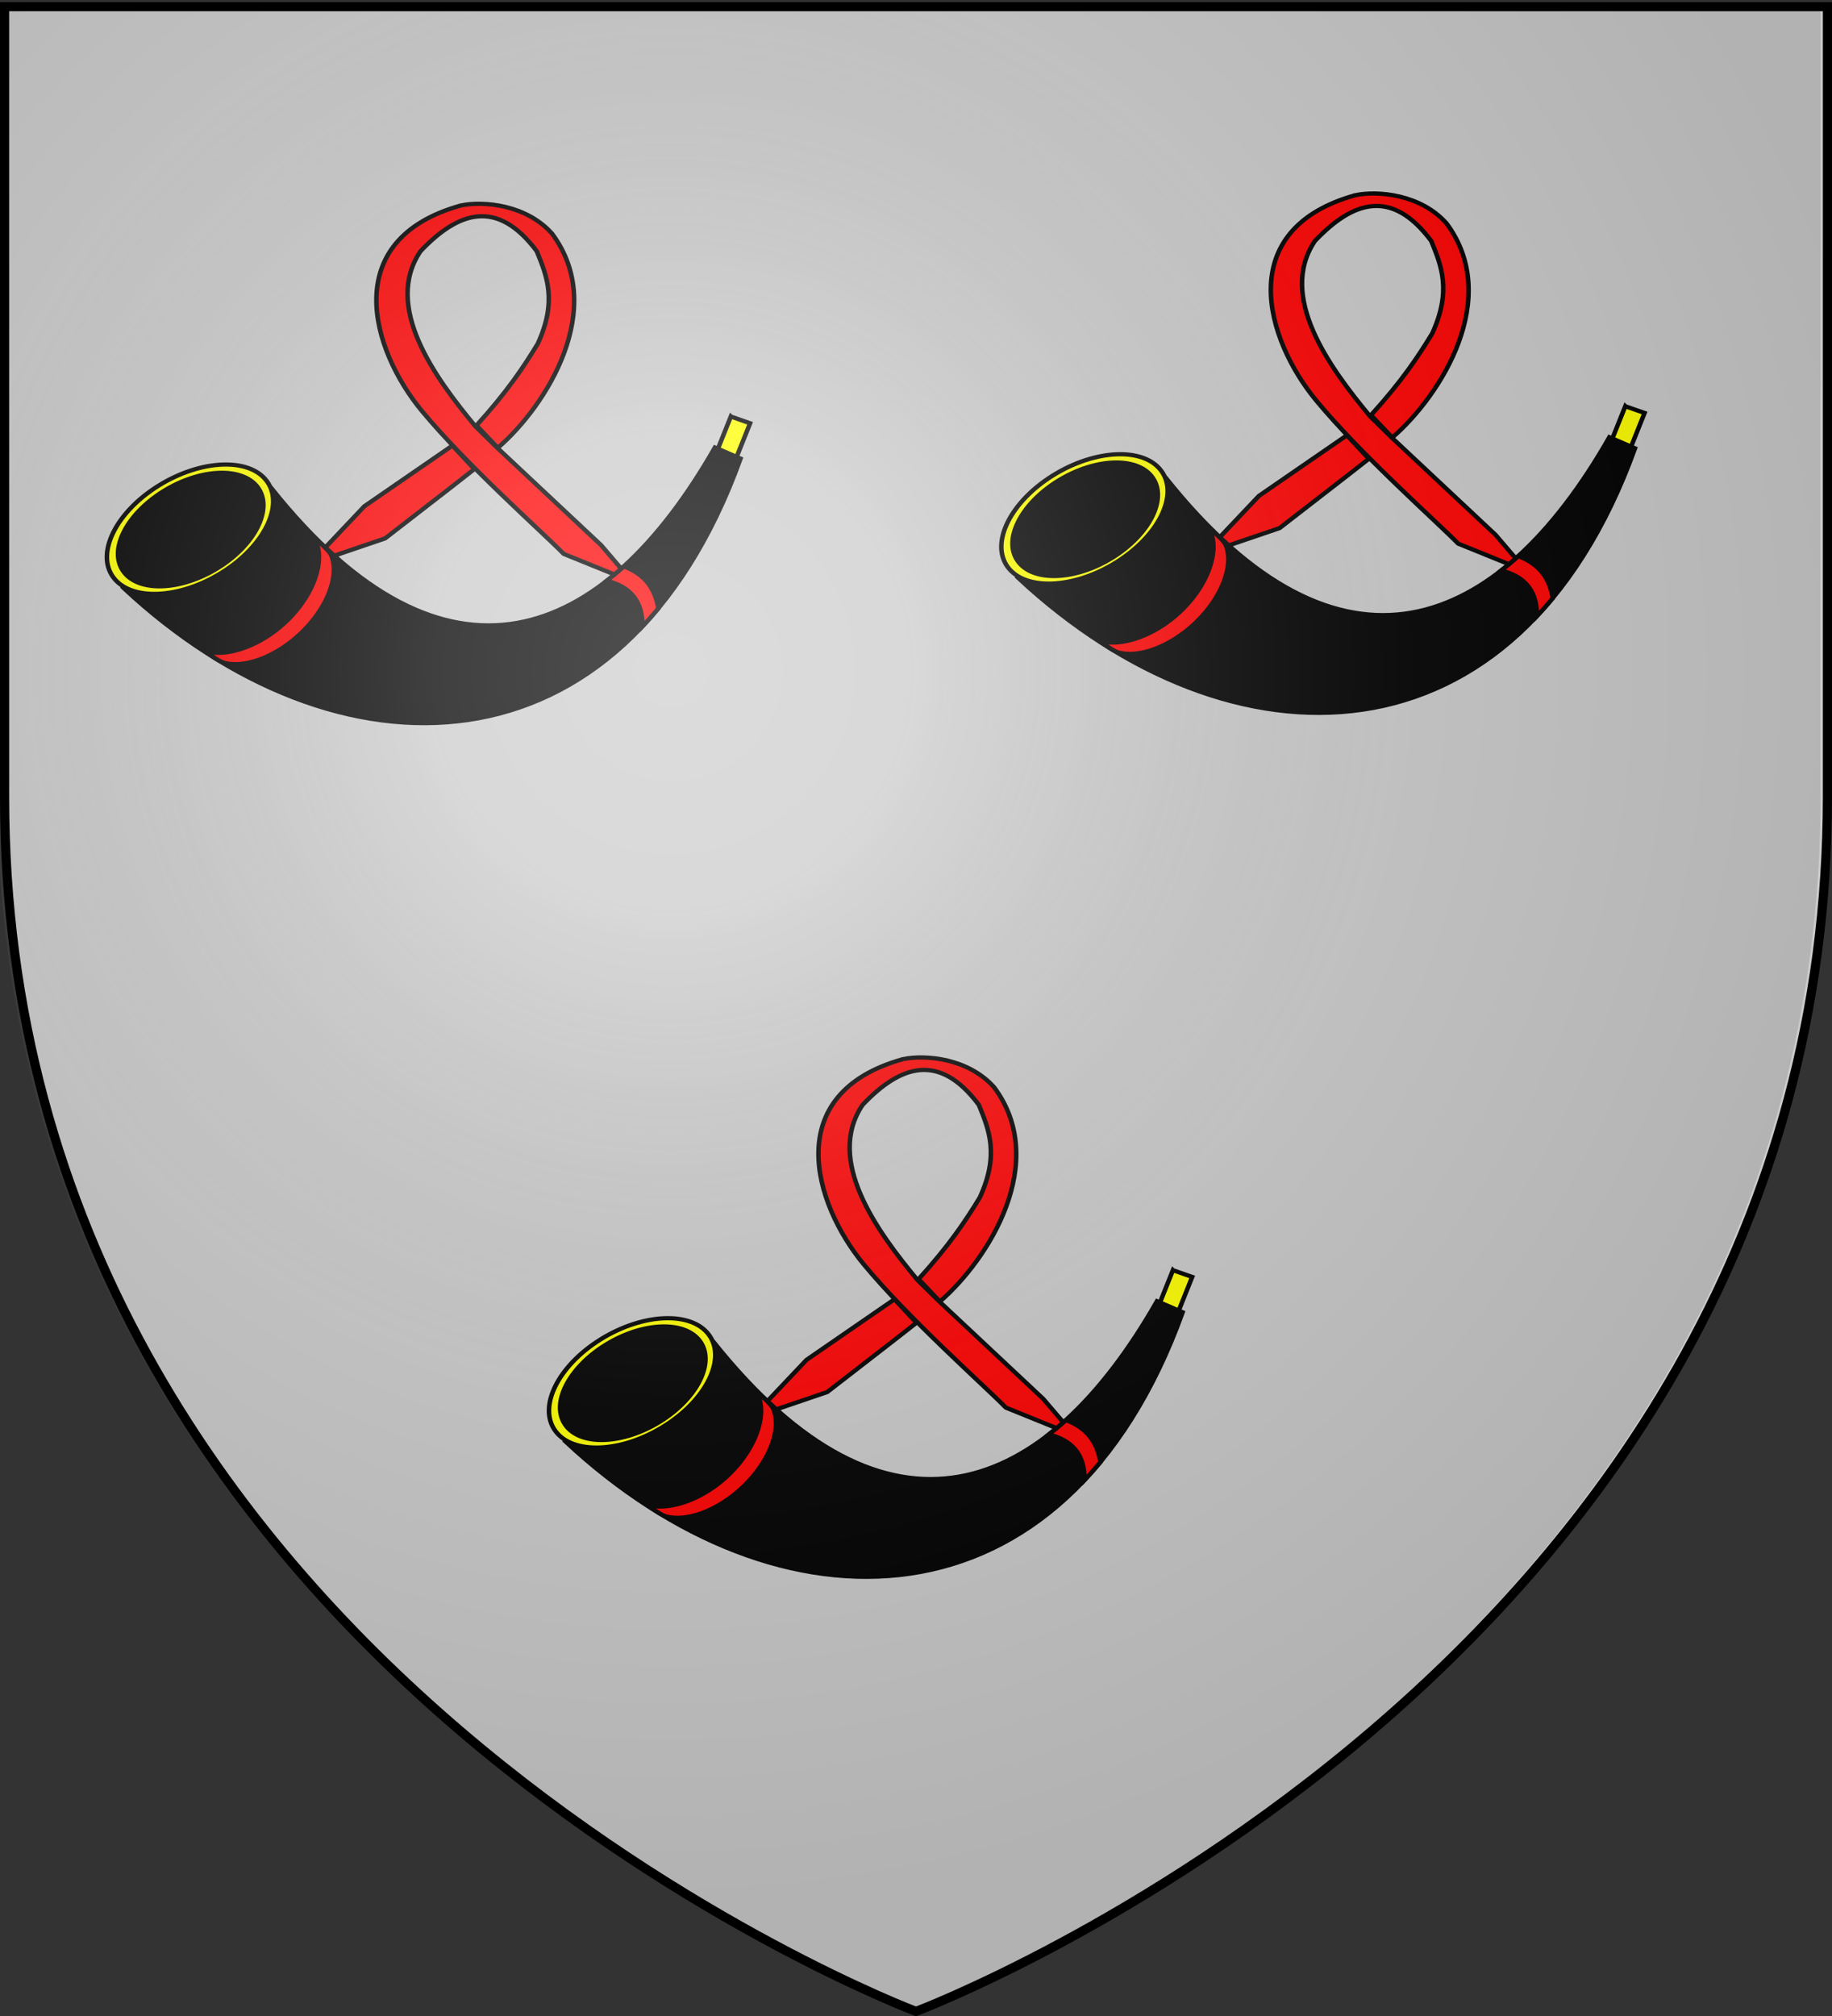 <svg xmlns="http://www.w3.org/2000/svg" xmlns:xlink="http://www.w3.org/1999/xlink" height="660" width="600" version="1.0"><rect width="100%" height="100%" fill="#333333" stroke="none"/><defs><linearGradient id="b"><stop style="stop-color:white;stop-opacity:.314" offset="0"/><stop offset=".19" style="stop-color:white;stop-opacity:.251"/><stop style="stop-color:#6b6b6b;stop-opacity:.125" offset=".6"/><stop style="stop-color:black;stop-opacity:.125" offset="1"/></linearGradient><linearGradient id="a"><stop offset="0" style="stop-color:#fd0000;stop-opacity:1"/><stop style="stop-color:#e77275;stop-opacity:.659" offset=".5"/><stop style="stop-color:black;stop-opacity:.323" offset="1"/></linearGradient><radialGradient xlink:href="#b" id="c" gradientUnits="userSpaceOnUse" gradientTransform="matrix(1.353 0 0 1.349 -79.874 -85.747)" cx="221.445" cy="226.331" fx="221.445" fy="226.331" r="300"/></defs><g style="display:inline"><path style="fill:#ccc;fill-opacity:1;fill-rule:evenodd;stroke:none;stroke-width:1px;stroke-linecap:butt;stroke-linejoin:miter;stroke-opacity:1" d="M300 658.5s298.5-112.32 298.5-397.772V2.176H1.5v258.552C1.5 546.18 300 658.5 300 658.5z"/><path style="opacity:1;fill:#000;fill-opacity:1;fill-rule:evenodd;stroke:#000;stroke-width:3;stroke-linecap:butt;stroke-linejoin:miter;stroke-miterlimit:4;stroke-dasharray:none;stroke-opacity:1" d="M252.738 375.338c115.943 155.13 220.9 109.178 294.643-28.81l17.024 7.858c-78.038 230.62-268.156 232.71-409.881 91.667l98.214-70.715z" transform="matrix(.493 0 0 .462 -35.717 -13.587)"/><path style="opacity:1;fill:#ff0;fill-opacity:1;fill-rule:evenodd;stroke:#000;stroke-width:3.049;stroke-linejoin:miter;stroke-miterlimit:4;stroke-dasharray:none;stroke-opacity:1" transform="matrix(.405 -.252 .272 .375 -120.236 71.832)" d="M247.5 394.981c.006 20.977-27.845 37.983-62.202 37.983-34.358 0-62.209-17.006-62.203-37.983-.006-20.976 27.845-37.983 62.203-37.983 34.357 0 62.208 17.007 62.202 37.983z"/><path style="opacity:1;fill:#000;fill-opacity:1;fill-rule:evenodd;stroke:#000;stroke-width:3.485;stroke-linejoin:miter;stroke-miterlimit:4;stroke-dasharray:none;stroke-opacity:1" transform="matrix(.354 -.221 .238 .329 -97.144 84.37)" d="M247.5 394.981c.006 20.977-27.845 37.983-62.202 37.983-34.358 0-62.209-17.006-62.203-37.983-.006-20.976 27.845-37.983 62.203-37.983 34.357 0 62.208 17.007 62.202 37.983z"/><path style="opacity:1;fill:red;fill-opacity:1;fill-rule:evenodd;stroke:#000;stroke-width:3;stroke-linecap:butt;stroke-linejoin:miter;stroke-miterlimit:4;stroke-dasharray:none;stroke-opacity:1" d="M281.53 411.378c7.272 14.115.076 38.371-17.967 57.372-16.988 17.889-39.844 26.543-54.511 22.124.756 1.046 8.813 7.197 12.109 8.158 14.367 4.192 35.791-4.667 52.37-22.126 16.923-17.82 24.548-40.271 18.888-54.258-1.157-2.859-8.887-10.341-10.89-11.27zM486.813 430.781a200.67 200.67 0 0 1-11.282 10.156c14.664 4.031 23.958 13.41 23.656 32.407 3.599-4.081 7.141-8.347 10.594-12.813-2.004-13.753-8.841-24.223-22.969-29.75z" transform="matrix(.493 0 0 .462 -35.717 -13.587)"/><path style="opacity:1;fill:red;fill-opacity:1;fill-rule:evenodd;stroke:#000;stroke-width:3;stroke-linecap:butt;stroke-linejoin:miter;stroke-miterlimit:4;stroke-dasharray:none;stroke-opacity:1" d="M378.656 175c-81.671 24.265-59.392 102.455-26.062 145.469 29.859 38.534 80.626 86.477 94.375 101.469l33.687 14.562c1.5-1.342 2.984-2.715 4.469-4.125l-13.344-16.656-68.969-68.938-14.5-15.19c-27.307-35.127-61.29-85.002-36.53-124.154 24.992-28.044 50.806-37.702 77.25 0 6.781 17.673 13.645 35.266.687 65.5-9.673 16.948-20.2 33.788-40.719 57.967l14.157 15.877c32.565-30.067 72.884-98.867 36.046-151.781-17.014-20.51-45.365-23.34-60.547-20zM373 345.156l-58.469 42.969-25.937 29.219c1.977 1.995 3.937 3.963 5.906 5.844l33.813-12.282c12.847-10.67 46.402-38.233 59.25-49.062L373 345.156z" transform="matrix(.493 0 0 .462 -35.717 -13.587)"/><path style="opacity:1;fill:#ff0;fill-opacity:1;fill-rule:evenodd;stroke:#000;stroke-width:3;stroke-linejoin:miter;stroke-miterlimit:4;stroke-dasharray:none;stroke-opacity:1" d="m557.969 324.563-8.594 22.875 12.438 5.75 8.937-23.844-12.781-4.781z" transform="matrix(.493 0 0 .462 -35.717 -13.587)"/><g style="display:inline"><path style="opacity:1;fill:#000;fill-opacity:1;fill-rule:evenodd;stroke:#000;stroke-width:3;stroke-linecap:butt;stroke-linejoin:miter;stroke-miterlimit:4;stroke-dasharray:none;stroke-opacity:1" d="M252.738 375.338c115.943 155.13 220.9 109.178 294.643-28.81l17.024 7.858c-78.038 230.62-268.156 232.71-409.881 91.667l98.214-70.715z" transform="matrix(.493 0 0 .462 257.227 -16.954)"/><path style="opacity:1;fill:#ff0;fill-opacity:1;fill-rule:evenodd;stroke:#000;stroke-width:3.049;stroke-linejoin:miter;stroke-miterlimit:4;stroke-dasharray:none;stroke-opacity:1" transform="matrix(.405 -.252 .272 .375 172.708 68.465)" d="M247.5 394.981c.006 20.977-27.845 37.983-62.202 37.983-34.358 0-62.209-17.006-62.203-37.983-.006-20.976 27.845-37.983 62.203-37.983 34.357 0 62.208 17.007 62.202 37.983z"/><path style="opacity:1;fill:#000;fill-opacity:1;fill-rule:evenodd;stroke:#000;stroke-width:3.485;stroke-linejoin:miter;stroke-miterlimit:4;stroke-dasharray:none;stroke-opacity:1" transform="matrix(.354 -.221 .238 .329 195.8 81.003)" d="M247.5 394.981c.006 20.977-27.845 37.983-62.202 37.983-34.358 0-62.209-17.006-62.203-37.983-.006-20.976 27.845-37.983 62.203-37.983 34.357 0 62.208 17.007 62.202 37.983z"/><path style="opacity:1;fill:red;fill-opacity:1;fill-rule:evenodd;stroke:#000;stroke-width:3;stroke-linecap:butt;stroke-linejoin:miter;stroke-miterlimit:4;stroke-dasharray:none;stroke-opacity:1" d="M281.53 411.378c7.272 14.115.076 38.371-17.967 57.372-16.988 17.889-39.844 26.543-54.511 22.124.756 1.046 8.813 7.197 12.109 8.158 14.367 4.192 35.791-4.667 52.37-22.126 16.923-17.82 24.548-40.271 18.888-54.258-1.157-2.859-8.887-10.341-10.89-11.27zM486.813 430.781a200.67 200.67 0 0 1-11.282 10.156c14.664 4.031 23.958 13.41 23.656 32.407 3.599-4.081 7.141-8.347 10.594-12.813-2.004-13.753-8.841-24.223-22.969-29.75z" transform="matrix(.493 0 0 .462 257.227 -16.954)"/><path style="opacity:1;fill:red;fill-opacity:1;fill-rule:evenodd;stroke:#000;stroke-width:3;stroke-linecap:butt;stroke-linejoin:miter;stroke-miterlimit:4;stroke-dasharray:none;stroke-opacity:1" d="M378.656 175c-81.671 24.265-59.392 102.455-26.062 145.469 29.859 38.534 80.626 86.477 94.375 101.469l33.687 14.562c1.5-1.342 2.984-2.715 4.469-4.125l-13.344-16.656-68.969-68.938-14.5-15.19c-27.307-35.127-61.29-85.002-36.53-124.154 24.992-28.044 50.806-37.702 77.25 0 6.781 17.673 13.645 35.266.687 65.5-9.673 16.948-20.2 33.788-40.719 57.967l14.157 15.877c32.565-30.067 72.884-98.867 36.046-151.781-17.014-20.51-45.365-23.34-60.547-20zM373 345.156l-58.469 42.969-25.937 29.219c1.977 1.995 3.937 3.963 5.906 5.844l33.813-12.282c12.847-10.67 46.402-38.233 59.25-49.062L373 345.156z" transform="matrix(.493 0 0 .462 257.227 -16.954)"/><path style="opacity:1;fill:#ff0;fill-opacity:1;fill-rule:evenodd;stroke:#000;stroke-width:3;stroke-linejoin:miter;stroke-miterlimit:4;stroke-dasharray:none;stroke-opacity:1" d="m557.969 324.563-8.594 22.875 12.438 5.75 8.937-23.844-12.781-4.781z" transform="matrix(.493 0 0 .462 257.227 -16.954)"/></g><g style="display:inline"><path style="opacity:1;fill:#000;fill-opacity:1;fill-rule:evenodd;stroke:#000;stroke-width:3;stroke-linecap:butt;stroke-linejoin:miter;stroke-miterlimit:4;stroke-dasharray:none;stroke-opacity:1" d="M252.738 375.338c115.943 155.13 220.9 109.178 294.643-28.81l17.024 7.858c-78.038 230.62-268.156 232.71-409.881 91.667l98.214-70.715z" transform="matrix(.493 0 0 .462 109.071 265.889)"/><path style="opacity:1;fill:#ff0;fill-opacity:1;fill-rule:evenodd;stroke:#000;stroke-width:3.049;stroke-linejoin:miter;stroke-miterlimit:4;stroke-dasharray:none;stroke-opacity:1" transform="matrix(.405 -.252 .272 .375 24.552 351.308)" d="M247.5 394.981c.006 20.977-27.845 37.983-62.202 37.983-34.358 0-62.209-17.006-62.203-37.983-.006-20.976 27.845-37.983 62.203-37.983 34.357 0 62.208 17.007 62.202 37.983z"/><path style="opacity:1;fill:#000;fill-opacity:1;fill-rule:evenodd;stroke:#000;stroke-width:3.485;stroke-linejoin:miter;stroke-miterlimit:4;stroke-dasharray:none;stroke-opacity:1" transform="matrix(.354 -.221 .238 .329 47.645 363.846)" d="M247.5 394.981c.006 20.977-27.845 37.983-62.202 37.983-34.358 0-62.209-17.006-62.203-37.983-.006-20.976 27.845-37.983 62.203-37.983 34.357 0 62.208 17.007 62.202 37.983z"/><path style="opacity:1;fill:red;fill-opacity:1;fill-rule:evenodd;stroke:#000;stroke-width:3;stroke-linecap:butt;stroke-linejoin:miter;stroke-miterlimit:4;stroke-dasharray:none;stroke-opacity:1" d="M281.53 411.378c7.272 14.115.076 38.371-17.967 57.372-16.988 17.889-39.844 26.543-54.511 22.124.756 1.046 8.813 7.197 12.109 8.158 14.367 4.192 35.791-4.667 52.37-22.126 16.923-17.82 24.548-40.271 18.888-54.258-1.157-2.859-8.887-10.341-10.89-11.27zM486.813 430.781a200.67 200.67 0 0 1-11.282 10.156c14.664 4.031 23.958 13.41 23.656 32.407 3.599-4.081 7.141-8.347 10.594-12.813-2.004-13.753-8.841-24.223-22.969-29.75z" transform="matrix(.493 0 0 .462 109.071 265.889)"/><path style="opacity:1;fill:red;fill-opacity:1;fill-rule:evenodd;stroke:#000;stroke-width:3;stroke-linecap:butt;stroke-linejoin:miter;stroke-miterlimit:4;stroke-dasharray:none;stroke-opacity:1" d="M378.656 175c-81.671 24.265-59.392 102.455-26.062 145.469 29.859 38.534 80.626 86.477 94.375 101.469l33.687 14.562c1.5-1.342 2.984-2.715 4.469-4.125l-13.344-16.656-68.969-68.938-14.5-15.19c-27.307-35.127-61.29-85.002-36.53-124.154 24.992-28.044 50.806-37.702 77.25 0 6.781 17.673 13.645 35.266.687 65.5-9.673 16.948-20.2 33.788-40.719 57.967l14.157 15.877c32.565-30.067 72.884-98.867 36.046-151.781-17.014-20.51-45.365-23.34-60.547-20zM373 345.156l-58.469 42.969-25.937 29.219c1.977 1.995 3.937 3.963 5.906 5.844l33.813-12.282c12.847-10.67 46.402-38.233 59.25-49.062L373 345.156z" transform="matrix(.493 0 0 .462 109.071 265.889)"/><path style="opacity:1;fill:#ff0;fill-opacity:1;fill-rule:evenodd;stroke:#000;stroke-width:3;stroke-linejoin:miter;stroke-miterlimit:4;stroke-dasharray:none;stroke-opacity:1" d="m557.969 324.563-8.594 22.875 12.438 5.75 8.937-23.844-12.781-4.781z" transform="matrix(.493 0 0 .462 109.071 265.889)"/></g></g><path d="M297.755 658.5s298.5-112.32 298.5-397.772V2.176h-597v258.552c0 285.452 298.5 397.772 298.5 397.772z" style="opacity:1;fill:url(#c);fill-opacity:1;fill-rule:evenodd;stroke:none;stroke-width:1px;stroke-linecap:butt;stroke-linejoin:miter;stroke-opacity:1"/><path d="M300 658.5S1.5 546.18 1.5 260.728V2.176h597v258.552C598.5 546.18 300 658.5 300 658.5z" style="opacity:1;fill:none;fill-opacity:1;fill-rule:evenodd;stroke:#000;stroke-width:3;stroke-linecap:butt;stroke-linejoin:miter;stroke-miterlimit:4;stroke-dasharray:none;stroke-opacity:1"/></svg>